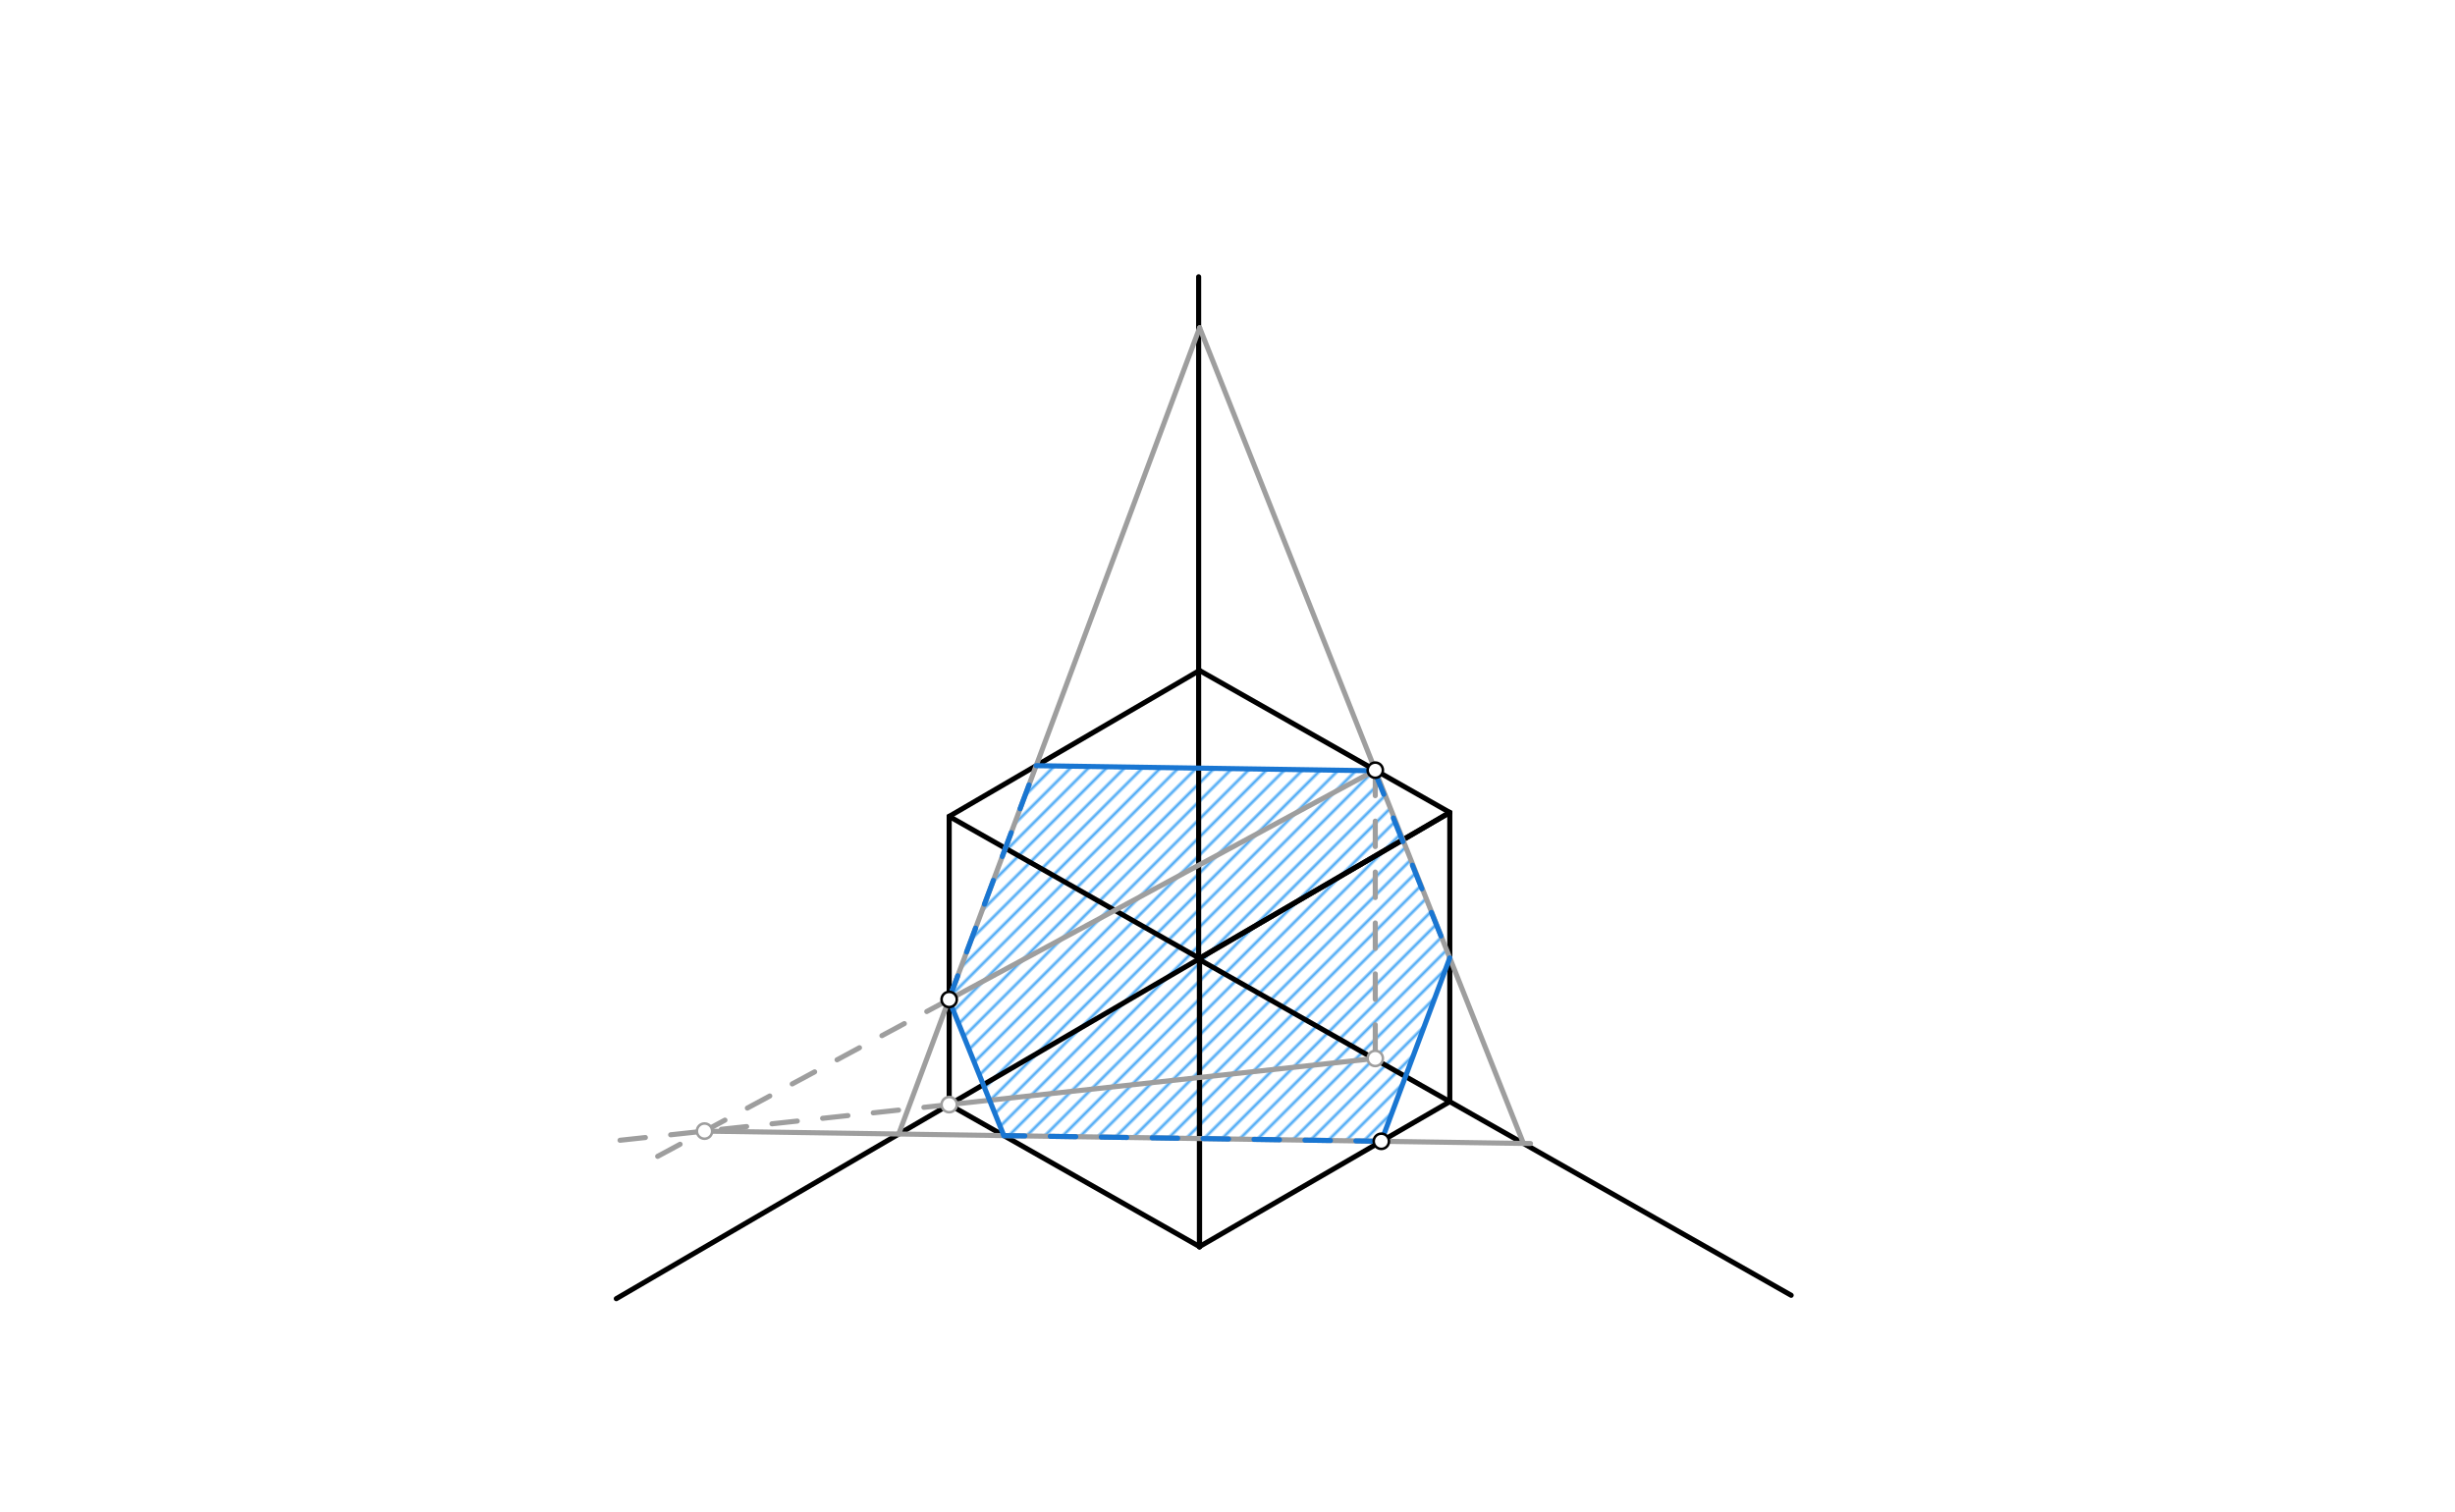 <svg xmlns="http://www.w3.org/2000/svg" class="svg--816" height="100%" preserveAspectRatio="xMidYMid meet" viewBox="0 0 964 594" width="100%"><defs><marker id="marker-arrow" markerHeight="16" markerUnits="userSpaceOnUse" markerWidth="24" orient="auto-start-reverse" refX="24" refY="4" viewBox="0 0 24 8"><path d="M 0 0 L 24 4 L 0 8 z" stroke="inherit"></path></marker></defs><g class="aux-layer--949"><g class="element--733"><defs><pattern height="5" id="fill_70_72gkw1__pattern-stripes" patternTransform="rotate(-45)" patternUnits="userSpaceOnUse" width="5"><rect fill="#42A5F5" height="1" transform="translate(0,0)" width="5"></rect></pattern></defs><g fill="url(#fill_70_72gkw1__pattern-stripes)"><path d="M 372.588 392.6 L 394.184 446.002 L 542.404 448.229 L 569.287 376.201 L 539.616 302.706 L 406.878 300.711 L 372.588 392.6 Z" stroke="none"></path></g></g></g><g class="main-layer--75a"><g class="element--733"><line stroke="#000000" stroke-dasharray="none" stroke-linecap="round" stroke-width="2" x1="470.667" x2="703.333" y1="376.708" y2="508.708"></line></g><g class="element--733"><line stroke="#000000" stroke-dasharray="none" stroke-linecap="round" stroke-width="2" x1="470.667" x2="242" y1="376.708" y2="510.042"></line></g><g class="element--733"><line stroke="#000000" stroke-dasharray="none" stroke-linecap="round" stroke-width="2" x1="470.667" x2="470.667" y1="108.708" y2="376.708"></line></g><g class="element--733"><line stroke="#000000" stroke-dasharray="none" stroke-linecap="round" stroke-width="2" x1="569.287" x2="470.836" y1="319.085" y2="376.491"></line></g><g class="element--733"><line stroke="#000000" stroke-dasharray="none" stroke-linecap="round" stroke-width="2" x1="471.004" x2="471.004" y1="376.393" y2="489.773"></line></g><g class="element--733"><line stroke="#000000" stroke-dasharray="none" stroke-linecap="round" stroke-width="2" x1="372.716" x2="470.999" y1="320.631" y2="263.323"></line></g><g class="element--733"><line stroke="#000000" stroke-dasharray="none" stroke-linecap="round" stroke-width="2" x1="470.999" x2="569.287" y1="263.323" y2="319.085"></line></g><g class="element--733"><line stroke="#000000" stroke-dasharray="none" stroke-linecap="round" stroke-width="2" x1="569.287" x2="471.004" y1="319.085" y2="376.393"></line></g><g class="element--733"><line stroke="#000000" stroke-dasharray="none" stroke-linecap="round" stroke-width="2" x1="471.004" x2="372.716" y1="376.393" y2="320.631"></line></g><g class="element--733"><line stroke="#000000" stroke-dasharray="none" stroke-linecap="round" stroke-width="2" x1="471.004" x2="471.004" y1="376.393" y2="489.585"></line></g><g class="element--733"><line stroke="#000000" stroke-dasharray="none" stroke-linecap="round" stroke-width="2" x1="471.004" x2="569.287" y1="489.585" y2="432.659"></line></g><g class="element--733"><line stroke="#000000" stroke-dasharray="none" stroke-linecap="round" stroke-width="2" x1="471.004" x2="372.716" y1="489.585" y2="433.822"></line></g><g class="element--733"><line stroke="#000000" stroke-dasharray="none" stroke-linecap="round" stroke-width="2" x1="372.716" x2="372.716" y1="433.822" y2="320.631"></line></g><g class="element--733"><line stroke="#000000" stroke-dasharray="none" stroke-linecap="round" stroke-width="2" x1="569.287" x2="569.287" y1="432.659" y2="319.085"></line></g><g class="element--733"><line stroke="#9E9E9E" stroke-dasharray="10" stroke-linecap="round" stroke-width="2" x1="540.026" x2="540.026" y1="302.485" y2="415.687"></line></g><g class="element--733"><line stroke="#9E9E9E" stroke-dasharray="none" stroke-linecap="round" stroke-width="2" x1="540.026" x2="372.716" y1="302.485" y2="392.531"></line></g><g class="element--733"><line stroke="#9E9E9E" stroke-dasharray="none" stroke-linecap="round" stroke-width="2" x1="540.026" x2="372.716" y1="415.687" y2="433.822"></line></g><g class="element--733"><line stroke="#9E9E9E" stroke-dasharray="10" stroke-linecap="round" stroke-width="2" x1="372.716" x2="243.359" y1="433.822" y2="447.844"></line></g><g class="element--733"><line stroke="#9E9E9E" stroke-dasharray="10" stroke-linecap="round" stroke-width="2" x1="372.716" x2="256.104" y1="392.531" y2="455.292"></line></g><g class="element--733"><line stroke="#9E9E9E" stroke-dasharray="none" stroke-linecap="round" stroke-width="2" x1="276.646" x2="542.404" y1="444.236" y2="448.229"></line></g><g class="element--733"><line stroke="#9E9E9E" stroke-dasharray="none" stroke-linecap="round" stroke-width="2" x1="542.404" x2="600.976" y1="448.229" y2="449.109"></line></g><g class="element--733"><line stroke="#9E9E9E" stroke-dasharray="none" stroke-linecap="round" stroke-width="2" x1="598.209" x2="540.026" y1="449.068" y2="302.485"></line></g><g class="element--733"><line stroke="#9E9E9E" stroke-dasharray="none" stroke-linecap="round" stroke-width="2" x1="540.026" x2="471.057" y1="302.485" y2="128.727"></line></g><g class="element--733"><line stroke="#9E9E9E" stroke-dasharray="none" stroke-linecap="round" stroke-width="2" x1="352.892" x2="471.057" y1="445.382" y2="128.727"></line></g><g class="element--733"><line stroke="#1976D2" stroke-dasharray="none" stroke-linecap="round" stroke-width="2" x1="406.878" x2="540.023" y1="300.711" y2="302.712"></line></g><g class="element--733"><line stroke="#1976D2" stroke-dasharray="10" stroke-linecap="round" stroke-width="2" x1="539.616" x2="569.287" y1="302.706" y2="376.201"></line></g><g class="element--733"><line stroke="#1976D2" stroke-dasharray="none" stroke-linecap="round" stroke-width="2" x1="569.287" x2="542.408" y1="376.201" y2="448.231"></line></g><g class="element--733"><line stroke="#1976D2" stroke-dasharray="10" stroke-linecap="round" stroke-width="2" x1="542.408" x2="394.184" y1="448.229" y2="446.002"></line></g><g class="element--733"><line stroke="#1976D2" stroke-dasharray="none" stroke-linecap="round" stroke-width="2" x1="394.184" x2="372.861" y1="446.002" y2="393.183"></line></g><g class="element--733"><line stroke="#1976D2" stroke-dasharray="10" stroke-linecap="round" stroke-width="2" x1="372.588" x2="406.878" y1="392.6" y2="300.711"></line></g><g class="element--733"><circle cx="540.026" cy="302.485" r="3" stroke="#000000" stroke-width="1" fill="#ffffff"></circle>}</g><g class="element--733"><circle cx="542.404" cy="448.229" r="3" stroke="#000000" stroke-width="1" fill="#ffffff"></circle>}</g><g class="element--733"><circle cx="372.716" cy="392.531" r="3" stroke="#000000" stroke-width="1" fill="#ffffff"></circle>}</g><g class="element--733"><circle cx="540.026" cy="415.687" r="3" stroke="#9E9E9E" stroke-width="1" fill="#ffffff"></circle>}</g><g class="element--733"><circle cx="372.716" cy="433.822" r="3" stroke="#9E9E9E" stroke-width="1" fill="#ffffff"></circle>}</g><g class="element--733"><circle cx="276.646" cy="444.236" r="3" stroke="#9E9E9E" stroke-width="1" fill="#ffffff"></circle>}</g></g><g class="snaps-layer--ac6"></g><g class="temp-layer--52d"></g></svg>